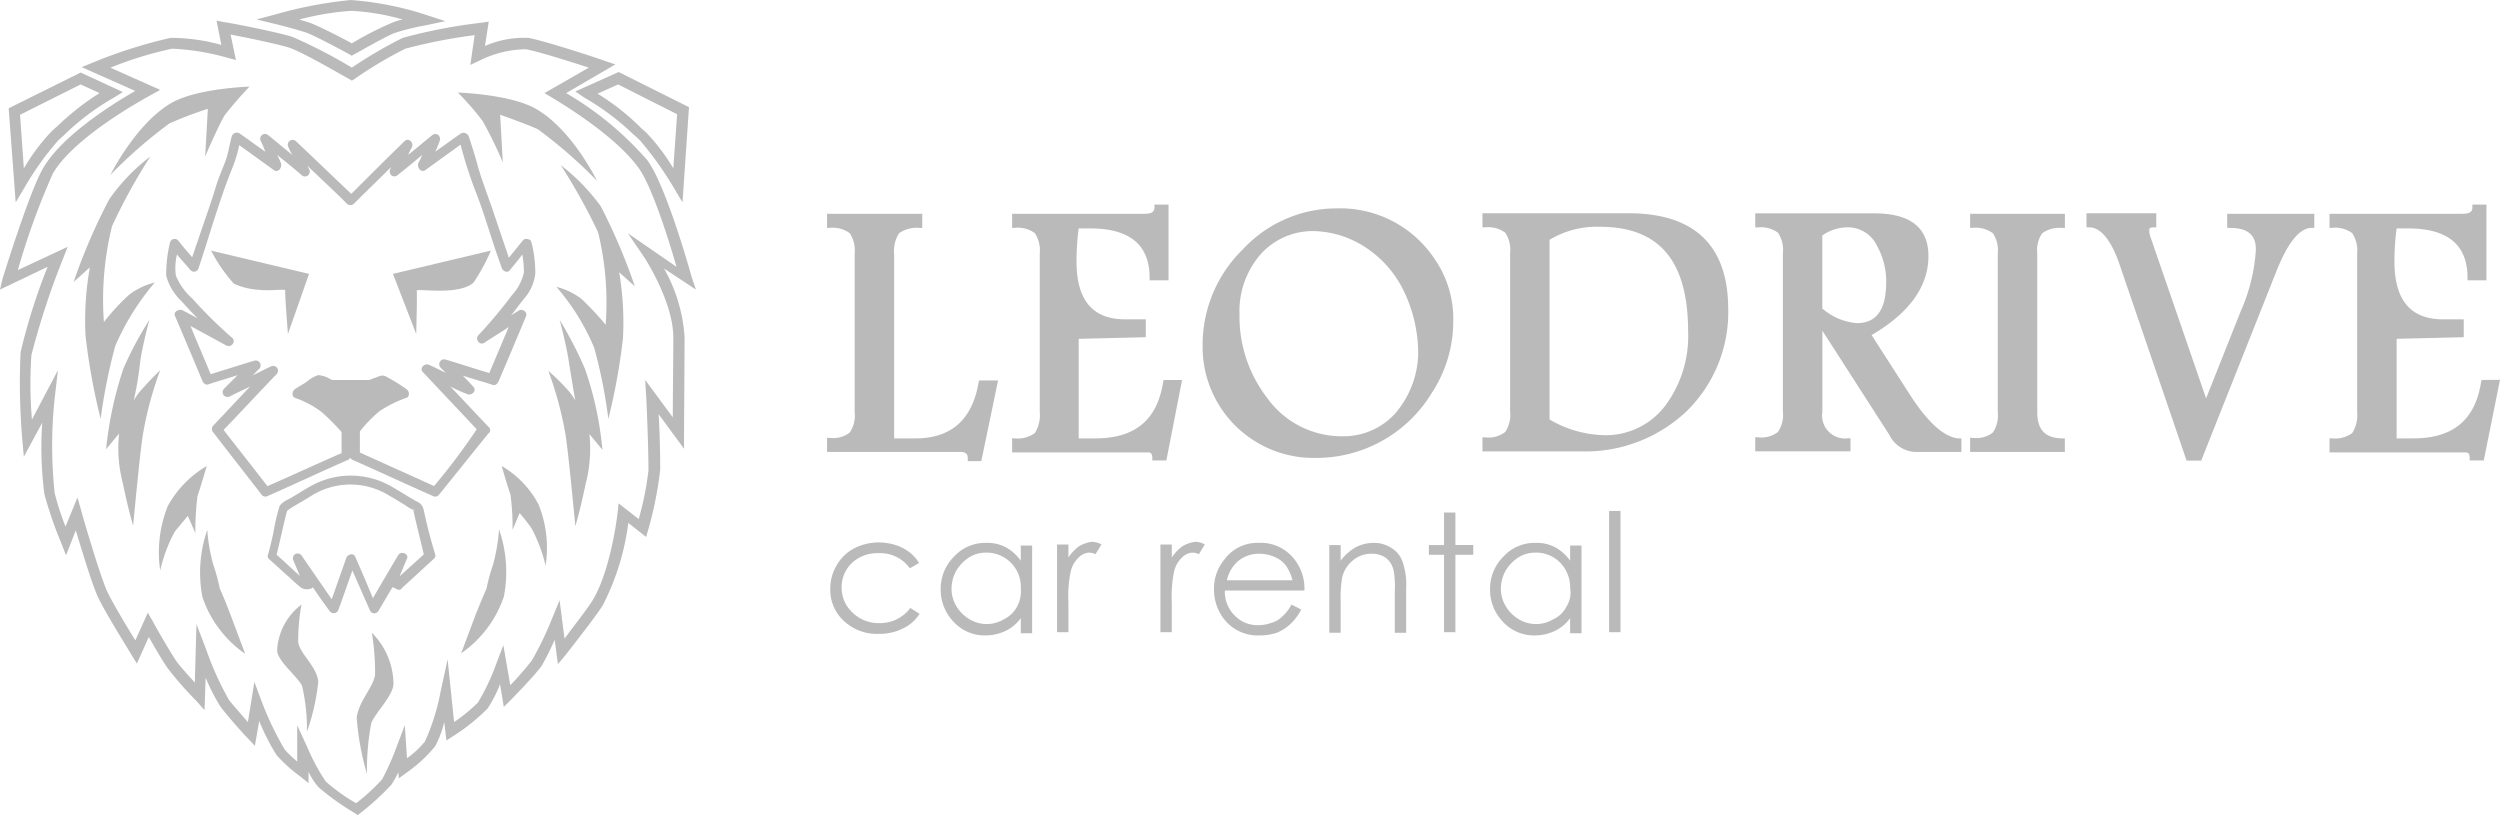 <svg id="Group_403" data-name="Group 403" xmlns="http://www.w3.org/2000/svg" width="186.742" height="60.887" viewBox="0 0 186.742 60.887">
  <path id="Path_644" data-name="Path 644" d="M27.677,17.658l-.2,3.558s1.011-2.345,1.455-3.073A28.066,28.066,0,0,1,30.79,16s-3.922.121-5.822,1.213C22.3,18.749,20.4,22.59,20.4,22.59a36.168,36.168,0,0,1,4.407-3.841A28.677,28.677,0,0,1,27.677,17.658Z" transform="translate(-12.152 -9.53)" fill="#bababa"/>
  <path id="Path_645" data-name="Path 645" d="M19.664,38.32a5.152,5.152,0,0,0-1.941.93,16.648,16.648,0,0,0-1.86,2.021,22.916,22.916,0,0,1,.606-7.156,41.914,41.914,0,0,1,2.87-5.215,14.352,14.352,0,0,0-3.073,3.194A43.384,43.384,0,0,0,13.6,38.28l1.213-1.092a22.666,22.666,0,0,0-.323,5.094,47.4,47.4,0,0,0,1.132,6.226,40.881,40.881,0,0,1,1.092-5.458A18.681,18.681,0,0,1,19.664,38.32Z" transform="translate(-8.102 -17.215)" fill="#bababa"/>
  <path id="Path_646" data-name="Path 646" d="M22.43,64.113a4.884,4.884,0,0,0-.768,1.011,23.67,23.67,0,0,0,.485-2.911c.2-1.334.687-3.113.687-3.113a26.01,26.01,0,0,0-1.941,3.639A27.855,27.855,0,0,0,19.6,68.763l.97-1.172a10.426,10.426,0,0,0,.283,3.719c.445,2.143.768,3.153.768,3.153s.526-5.62.728-6.792a26.573,26.573,0,0,1,1.294-4.811S23.158,63.3,22.43,64.113Z" transform="translate(-11.676 -35.205)" fill="#bababa"/>
  <path id="Path_647" data-name="Path 647" d="M30.022,89.092a9.279,9.279,0,0,0-.566,4.811,11.266,11.266,0,0,1,1.092-2.911c.606-.728.97-1.172.97-1.172l.566,1.294a19.481,19.481,0,0,1,.162-2.79c.2-.566.687-2.224.687-2.224A7.773,7.773,0,0,0,30.022,89.092Z" transform="translate(-17.489 -51.289)" fill="#bababa"/>
  <path id="Path_648" data-name="Path 648" d="M52.777,114.53a14.879,14.879,0,0,1,.243-2.83,4.574,4.574,0,0,0-1.819,3.4c0,.809,1.5,1.941,1.86,2.668a13.794,13.794,0,0,1,.364,3.436,15.887,15.887,0,0,0,.849-3.76C54.151,116.309,52.938,115.419,52.777,114.53Z" transform="translate(-30.5 -66.54)" fill="#bababa"/>
  <path id="Path_649" data-name="Path 649" d="M67.015,116.9a18.357,18.357,0,0,1,.243,3.153c-.162.97-1.213,1.941-1.375,3.194a20.238,20.238,0,0,0,.768,4.2,18.853,18.853,0,0,1,.323-3.8c.323-.809,1.658-2.062,1.658-2.951A5.474,5.474,0,0,0,67.015,116.9Z" transform="translate(-39.24 -69.637)" fill="#bababa"/>
  <path id="Path_650" data-name="Path 650" d="M103.123,30.5a44.26,44.26,0,0,1,2.79,5.013,22.176,22.176,0,0,1,.566,6.913,20.836,20.836,0,0,0-1.819-1.941,5.1,5.1,0,0,0-1.86-.889,16.788,16.788,0,0,1,2.83,4.568,38.123,38.123,0,0,1,1.051,5.3,47.233,47.233,0,0,0,1.092-6.024,22.634,22.634,0,0,0-.283-4.932l1.172,1.051a44.514,44.514,0,0,0-2.547-5.984A15.1,15.1,0,0,0,103.123,30.5Z" transform="translate(-61.239 -18.168)" fill="#bababa"/>
  <path id="Path_651" data-name="Path 651" d="M102.149,59.1s.485,1.779.687,3.113c.445,2.79.485,2.911.485,2.911a4.885,4.885,0,0,0-.768-1.011A16.682,16.682,0,0,0,101.3,62.9a26.572,26.572,0,0,1,1.294,4.811c.2,1.213.728,6.792.728,6.792s.323-1.011.768-3.153a10.412,10.412,0,0,0,.283-3.719l.97,1.172a25.378,25.378,0,0,0-1.294-6.024A29.07,29.07,0,0,0,102.149,59.1Z" transform="translate(-60.345 -35.205)" fill="#bababa"/>
  <path id="Path_652" data-name="Path 652" d="M92.7,86.1s.445,1.577.647,2.1a17.989,17.989,0,0,1,.162,2.668l.526-1.253s.364.4.889,1.132a11.409,11.409,0,0,1,1.051,2.79,8.621,8.621,0,0,0-.526-4.568A7.218,7.218,0,0,0,92.7,86.1Z" transform="translate(-55.222 -51.289)" fill="#bababa"/>
  <path id="Path_653" data-name="Path 653" d="M87.585,100.428a14.177,14.177,0,0,0-.485,1.779l-.364.849-.445,1.092L85.2,107.058a8.427,8.427,0,0,0,3.194-4.245A9.7,9.7,0,0,0,88.03,97.8,13.359,13.359,0,0,1,87.585,100.428Z" transform="translate(-50.754 -58.259)" fill="#bababa"/>
  <path id="Path_654" data-name="Path 654" d="M54.786,46.483c-.97-1.011-1.9-2.021-2.87-3.032a11.794,11.794,0,0,0,1.253.566c.364.162.768-.283.445-.566-.243-.283-.526-.566-.768-.809.728.243,1.5.445,2.224.687.2.081.364-.081.445-.243.687-1.617,1.375-3.234,2.062-4.892.121-.283-.283-.606-.566-.4-.2.121-.4.243-.566.364.323-.4.647-.849.97-1.253a3.4,3.4,0,0,0,.849-1.9,8.993,8.993,0,0,0-.283-2.3q-.061-.243-.243-.243a.322.322,0,0,0-.4.081c-.364.445-.687.849-1.051,1.294-.4-1.213-.809-2.385-1.213-3.6-.364-1.051-.768-2.1-1.092-3.194-.2-.768-.445-1.536-.687-2.264a.431.431,0,0,0-.566-.243c-.647.445-1.294.93-1.941,1.375a6.22,6.22,0,0,0,.323-.768c.162-.4-.243-.728-.566-.445-.606.485-1.172.97-1.779,1.455a3.7,3.7,0,0,1,.283-.566c.162-.364-.283-.768-.566-.445-1.334,1.294-2.668,2.628-3.962,3.922-1.375-1.294-2.749-2.628-4.124-3.922a.362.362,0,0,0-.566.445,3.7,3.7,0,0,0,.283.566c-.606-.485-1.172-.97-1.779-1.455a.362.362,0,0,0-.566.445,6.22,6.22,0,0,1,.323.768c-.647-.445-1.294-.93-1.941-1.375a.4.4,0,0,0-.566.243c-.162.606-.243,1.213-.445,1.779-.243.647-.526,1.294-.728,1.941-.4,1.334-.889,2.668-1.334,4-.162.445-.283.849-.445,1.294-.364-.4-.728-.849-1.051-1.253a.356.356,0,0,0-.606.162,10.265,10.265,0,0,0-.283,2.466,4,4,0,0,0,1.132,1.9c.4.445.809.889,1.213,1.294-.364-.2-.728-.4-1.132-.606-.243-.121-.687.121-.566.4.687,1.617,1.375,3.234,2.062,4.892.081.162.243.323.445.243.728-.243,1.455-.445,2.183-.687l-1.011,1.011a.362.362,0,0,0,.445.566c.485-.243,1.011-.485,1.5-.728-.93.97-1.819,1.941-2.749,2.911a.378.378,0,0,0,0,.526c1.213,1.577,2.426,3.113,3.639,4.69a.368.368,0,0,0,.445.04c2.021-.889,4-1.819,6.024-2.709l.121-.121.121.121c2.021.889,4,1.819,6.024,2.709a.368.368,0,0,0,.445-.04c1.253-1.536,2.466-3.073,3.719-4.609A.3.3,0,0,0,54.786,46.483ZM50.7,50.89c-1.86-.849-3.679-1.658-5.539-2.507V46.806a10.213,10.213,0,0,1,1.455-1.5A8.6,8.6,0,0,1,48.641,44.3c.283-.121.2-.526,0-.647a12.7,12.7,0,0,0-1.577-.97c-.283-.121-.526.04-.768.121-.162.04-.283.121-.445.162H43.143c-.04,0-.121-.04-.162-.04a1.977,1.977,0,0,0-.93-.323,2.565,2.565,0,0,0-.849.485c-.283.2-.606.364-.889.566-.2.121-.283.526,0,.647a7.165,7.165,0,0,1,1.981,1.051,17.408,17.408,0,0,1,1.5,1.5v1.577c-1.86.809-3.679,1.658-5.539,2.466-1.092-1.415-2.183-2.79-3.275-4.2,1.334-1.375,2.628-2.79,3.962-4.164a.363.363,0,0,0-.445-.566c-.445.2-.889.445-1.334.647l.485-.485a.368.368,0,0,0-.364-.606c-1.092.323-2.183.687-3.275,1.011-.485-1.213-1.011-2.385-1.5-3.6l2.668,1.455c.364.2.768-.283.445-.566a34.355,34.355,0,0,1-2.992-2.951,4.668,4.668,0,0,1-1.213-1.7,4.193,4.193,0,0,1,.081-1.577c.323.4.687.768,1.011,1.172a.356.356,0,0,0,.606-.162c.849-2.547,1.577-5.175,2.587-7.641a9.606,9.606,0,0,0,.445-1.536c.849.606,1.738,1.253,2.587,1.86.323.243.647-.2.526-.526a4.081,4.081,0,0,0-.283-.606c.606.485,1.213.97,1.819,1.5a.362.362,0,0,0,.566-.445l-.121-.243c.97.93,1.981,1.86,2.951,2.83a.378.378,0,0,0,.526,0c.93-.93,1.86-1.819,2.79-2.749-.04.04-.04.121-.081.162-.162.4.243.728.566.445.606-.485,1.213-.97,1.819-1.5a4.08,4.08,0,0,1-.283.606c-.121.283.162.768.526.526.889-.647,1.738-1.253,2.628-1.9a31.564,31.564,0,0,0,1.051,3.315c.526,1.294.93,2.668,1.375,4,.2.647.445,1.294.647,1.9.081.243.445.4.606.162.323-.4.647-.768.93-1.172a7.444,7.444,0,0,1,.121,1.334,3.636,3.636,0,0,1-.889,1.7,35.073,35.073,0,0,1-2.507,2.992c-.283.283.081.809.445.566.606-.4,1.213-.768,1.819-1.172-.485,1.132-.97,2.3-1.455,3.436-1.092-.323-2.183-.687-3.275-1.011a.368.368,0,0,0-.364.606l.4.4c-.4-.2-.809-.4-1.253-.606-.364-.162-.768.283-.445.566l4,4.245A46.576,46.576,0,0,1,50.7,50.89Z" transform="translate(-18.279 -14.583)" fill="#bababa"/>
  <path id="Path_655" data-name="Path 655" d="M40.7,48.766c1.779.849,3.881.283,3.841.526s.2,3.234.2,3.234l1.577-4.488L39,46.3A11.793,11.793,0,0,0,40.7,48.766Z" transform="translate(-23.233 -27.58)" fill="#bababa"/>
  <path id="Path_656" data-name="Path 656" d="M78.624,48.685A14.613,14.613,0,0,0,79.918,46.3L72.6,48.038l1.738,4.488s.081-2.992.04-3.234C74.338,49.09,77.492,49.7,78.624,48.685Z" transform="translate(-43.248 -27.58)" fill="#bababa"/>
  <path id="Path_657" data-name="Path 657" d="M61.12,90.469a.881.881,0,0,0-.566-.687c-.566-.323-1.132-.687-1.7-1.011a6.1,6.1,0,0,0-6.1-.162c-.526.283-1.011.606-1.5.889-.323.2-.809.364-.93.728a15.055,15.055,0,0,0-.445,1.941c-.121.526-.243,1.092-.4,1.617a.314.314,0,0,0,.081.323c.526.445,1.011.93,1.536,1.375.243.243.526.485.768.687a.776.776,0,0,0,.728.162.345.345,0,0,0,.243-.121c.4.606.809,1.172,1.253,1.779a.368.368,0,0,0,.647-.081c.364-.97.687-1.941,1.051-2.951l1.334,3.032a.359.359,0,0,0,.606,0c.364-.606.687-1.172,1.051-1.779h0a1.436,1.436,0,0,1,.364.162.266.266,0,0,0,.364-.121c.809-.728,1.577-1.455,2.385-2.183a.314.314,0,0,0,.081-.323Q61.484,92.167,61.12,90.469Zm-.728-.121a.2.2,0,0,0,.04.121C60.352,90.428,60.352,90.388,60.392,90.348Zm.081.162c.081.04.04.04,0,0Zm-4.488,3.4c-.121-.283-.526-.162-.647.081-.364,1.051-.728,2.062-1.092,3.113-.768-1.092-1.5-2.183-2.264-3.275a.355.355,0,0,0-.606.364c.162.4.323.768.485,1.172-.162-.162-.323-.283-.485-.445-.4-.364-.809-.768-1.253-1.132.243-.97.445-1.941.687-2.911a2.179,2.179,0,0,1,.121-.4.558.558,0,0,0,.162-.121c.526-.323,1.092-.647,1.617-.97a5.475,5.475,0,0,1,5.66-.121c.485.283.97.566,1.415.849a2.577,2.577,0,0,0,.566.323v.081c.243,1.092.526,2.183.768,3.234-.606.566-1.213,1.092-1.819,1.658.2-.445.364-.889.566-1.334.162-.364-.445-.606-.647-.283-.647,1.092-1.294,2.183-1.9,3.234C56.916,96.048,56.471,95,55.986,93.905Z" transform="translate(-29.464 -52.343)" fill="#bababa"/>
  <path id="Path_658" data-name="Path 658" d="M87.956,22.315l-.2-3.558s2.062.728,2.83,1.092A35.806,35.806,0,0,1,94.99,23.69s-1.86-3.841-4.568-5.377C88.522,17.221,84.6,17.1,84.6,17.1a21.15,21.15,0,0,1,1.86,2.143A31.911,31.911,0,0,1,87.956,22.315Z" transform="translate(-50.397 -10.186)" fill="#bababa"/>
  <path id="Path_659" data-name="Path 659" d="M38.764,103.115l-.364-.849a14.176,14.176,0,0,0-.485-1.779A12.632,12.632,0,0,1,37.47,97.9a9.7,9.7,0,0,0-.364,5.013,8.427,8.427,0,0,0,3.194,4.245l-1.092-2.911Z" transform="translate(-21.986 -58.319)" fill="#bababa"/>
  <path id="Path_660" data-name="Path 660" d="M163.312,57.774v.2h1.011l1.253-6.024h-1.415l-.04.162c-.485,2.79-2.062,4.164-4.73,4.164h-1.577V42.532a2.5,2.5,0,0,1,.364-1.577,2.258,2.258,0,0,1,1.536-.4h.2V39.5H152.8v1.051h.2a2.132,2.132,0,0,1,1.5.4,2.366,2.366,0,0,1,.364,1.536V54.3a2.291,2.291,0,0,1-.364,1.536,2.009,2.009,0,0,1-1.5.4h-.2v1.051h10.067C163.15,57.329,163.312,57.41,163.312,57.774Z" transform="translate(-91.024 -23.529)" fill="#bababa"/>
  <path id="Path_661" data-name="Path 661" d="M199.695,50.9H198.32l-.04.162c-.445,2.83-2.1,4.2-5.054,4.2h-1.253V47.826l5.013-.121V46.371H195.45c-2.426,0-3.639-1.415-3.639-4.326a18.83,18.83,0,0,1,.162-2.466h.849c2.951,0,4.447,1.213,4.447,3.679v.2h1.415V37.8h-1.051V38c0,.243-.081.485-.728.485H187v1.051h.2a2.132,2.132,0,0,1,1.5.4,2.366,2.366,0,0,1,.364,1.536V53.284a2.5,2.5,0,0,1-.364,1.577,2.132,2.132,0,0,1-1.5.4H187v1.051h10.148c.162,0,.323.04.323.4v.2h1.051Z" transform="translate(-111.398 -22.517)" fill="#bababa"/>
  <path id="Path_662" data-name="Path 662" d="M240.919,46.99a7.839,7.839,0,0,0-1.375-4.69,8.465,8.465,0,0,0-7.318-3.8,9.563,9.563,0,0,0-7.035,3.073,9.95,9.95,0,0,0-2.992,7.116,8.288,8.288,0,0,0,8.45,8.45,10.084,10.084,0,0,0,8.692-4.892A9.722,9.722,0,0,0,240.919,46.99Zm-4.2,6.671a5.183,5.183,0,0,1-4.043,1.86,6.847,6.847,0,0,1-5.66-2.87,9.946,9.946,0,0,1-2.062-6.226,6.473,6.473,0,0,1,1.5-4.407,5.222,5.222,0,0,1,4.164-1.819,7.326,7.326,0,0,1,3.558,1.092,8.074,8.074,0,0,1,3.113,3.517,10.694,10.694,0,0,1,1.011,4.649A7.078,7.078,0,0,1,236.714,53.661Z" transform="translate(-132.367 -22.934)" fill="#bababa"/>
  <path id="Path_663" data-name="Path 663" d="M284.816,39.4H273.9v1.051h.2a2.132,2.132,0,0,1,1.5.4,2.291,2.291,0,0,1,.364,1.536V54.2a2.291,2.291,0,0,1-.364,1.536,2.009,2.009,0,0,1-1.5.4h-.2v1.051h7.358a11,11,0,0,0,7.884-2.992,10.354,10.354,0,0,0,3.113-7.762C292.214,41.785,289.708,39.4,284.816,39.4Zm2.87,14.191a5.561,5.561,0,0,1-4.73,2.385,8.371,8.371,0,0,1-4.043-1.172V41.381a6.841,6.841,0,0,1,3.76-.97c4.447,0,6.59,2.547,6.59,7.843A8.7,8.7,0,0,1,287.686,53.591Z" transform="translate(-163.165 -23.47)" fill="#bababa"/>
  <path id="Path_664" data-name="Path 664" d="M335.9,53.025,332.992,48.5c2.83-1.658,4.245-3.639,4.245-5.9,0-2.143-1.375-3.194-4.043-3.194H324.3v1.051h.2a2.132,2.132,0,0,1,1.5.4,2.291,2.291,0,0,1,.364,1.536V54.2A2.291,2.291,0,0,1,326,55.733a2.009,2.009,0,0,1-1.5.4h-.2v1.051h7.116v-.97h-.2a1.716,1.716,0,0,1-1.9-1.981V48.173l5.013,7.8a2.242,2.242,0,0,0,1.9,1.253H339.7V56.218h-.2C338.45,56.138,337.237,55.086,335.9,53.025Zm-6.59-6.509V41.058a3.313,3.313,0,0,1,1.9-.606,2.4,2.4,0,0,1,2.183,1.375,5.436,5.436,0,0,1,.687,2.749q0,3.032-2.183,3.032A4.486,4.486,0,0,1,329.313,46.516Z" transform="translate(-193.189 -23.47)" fill="#bababa"/>
  <path id="Path_665" data-name="Path 665" d="M364,40.551h.2a2.132,2.132,0,0,1,1.5.4,2.291,2.291,0,0,1,.364,1.536V54.3a2.291,2.291,0,0,1-.364,1.536,2.009,2.009,0,0,1-1.5.4H364v1.051h7.075V56.278h-.2c-1.294-.04-1.86-.647-1.86-1.981V42.492a2.291,2.291,0,0,1,.364-1.536,2.206,2.206,0,0,1,1.5-.4h.2V39.5H364Z" transform="translate(-216.838 -23.529)" fill="#bababa"/>
  <path id="Path_666" data-name="Path 666" d="M396.012,40.492h.2c1.334,0,1.941.526,1.941,1.617a13.364,13.364,0,0,1-1.132,4.609l-2.587,6.509L390.311,41.26a1.508,1.508,0,0,1-.121-.606c0-.081,0-.2.323-.2h.2V39.4H385.5v1.051h.2c.889,0,1.7,1.011,2.345,2.992l4.932,14.433h1.092l5.62-14.15c.849-2.143,1.738-3.234,2.628-3.234h.2V39.44h-6.509Z" transform="translate(-229.646 -23.47)" fill="#bababa"/>
  <path id="Path_667" data-name="Path 667" d="M441.761,50.9l-.04.162c-.445,2.83-2.1,4.2-5.054,4.2h-1.253V47.826l5.013-.121V46.371H438.89c-2.426,0-3.639-1.415-3.639-4.326a18.833,18.833,0,0,1,.162-2.466h.849c2.951,0,4.447,1.213,4.447,3.679v.2h1.415V37.8h-1.051V38c0,.243-.081.485-.728.485H430.4v1.051h.2a2.132,2.132,0,0,1,1.5.4,2.366,2.366,0,0,1,.364,1.536V53.284a2.5,2.5,0,0,1-.364,1.577,2.132,2.132,0,0,1-1.5.4h-.2v1.051h10.148c.162,0,.323.04.323.4v.2h1.051l1.213-6.024Z" transform="translate(-256.393 -22.517)" fill="#bababa"/>
  <path id="Path_668" data-name="Path 668" d="M51.2,2.465c.889.364,3.113,1.577,3.113,1.577l.2.121.2-.121c.04,0,2.183-1.253,2.992-1.577A17.388,17.388,0,0,1,59.973,1.9l1.536-.323-1.5-.485A23.369,23.369,0,0,0,54.435,0,31.065,31.065,0,0,0,48.9,1.05l-1.5.4,1.5.364C49.421,1.939,50.756,2.3,51.2,2.465ZM54.475.807a16.961,16.961,0,0,1,3.841.647,4.606,4.606,0,0,0-.889.283,24.5,24.5,0,0,0-2.911,1.5c-.566-.323-2.224-1.172-3.032-1.5-.2-.081-.526-.162-.889-.283A20.449,20.449,0,0,1,54.475.807Z" transform="translate(-28.237 0.003)" fill="#bababa"/>
  <path id="Path_669" data-name="Path 669" d="M51.668,22.963c-.081-.283-1.9-6.833-3.315-8.733a24.246,24.246,0,0,0-6.064-5.013l3.679-2.143-.849-.283c-.162-.081-4.488-1.5-5.66-1.7a7.324,7.324,0,0,0-3.234.606l.283-1.819-.526.081a39.265,39.265,0,0,0-5.9,1.132,33.191,33.191,0,0,0-3.8,2.224,38.154,38.154,0,0,0-4.447-2.3c-1.294-.4-4.892-1.092-5.054-1.092L16.172,3.8l.364,1.819a13.887,13.887,0,0,0-3.8-.526A36.157,36.157,0,0,0,6.994,6.913L6.1,7.277l4,1.779C8.49,9.986,4.69,12.331,3.234,14.8,2.224,16.495.283,22.8.2,23.044l-.2.849,3.558-1.7a44.468,44.468,0,0,0-2.021,6.388,49.848,49.848,0,0,0,.121,6.428l.121,1.375,1.375-2.547a26.934,26.934,0,0,0,.162,5.337,29.718,29.718,0,0,0,1.253,3.639l.364.93.728-1.86c.445,1.455,1.172,3.881,1.617,4.892.526,1.172,2.466,4.245,2.547,4.407l.4.647.889-1.981c.445.768,1.092,1.9,1.455,2.385a24.861,24.861,0,0,0,2.062,2.345l.647.728.081-2.426a14.781,14.781,0,0,0,1.092,2.143c.4.566,1.941,2.3,2.021,2.345l.566.606.323-1.86a16.289,16.289,0,0,0,1.294,2.547A10.805,10.805,0,0,0,22.4,60.239l.647.526v-.849a4.894,4.894,0,0,0,.768,1.172,19.122,19.122,0,0,0,2.668,1.9l.243.162.2-.162a19.054,19.054,0,0,0,2.3-2.1,8.467,8.467,0,0,0,.526-.93l.04.445.606-.445a10.81,10.81,0,0,0,2.1-1.941,7.489,7.489,0,0,0,.687-1.819l.162,1.375.566-.364a14.733,14.733,0,0,0,2.507-2.021,9.376,9.376,0,0,0,.93-1.819l.283,1.7.566-.566c.081-.081,1.779-1.819,2.264-2.507a21.438,21.438,0,0,0,.97-1.941l.243,1.819.606-.728c.081-.121,2.143-2.709,2.749-3.679a18.515,18.515,0,0,0,1.9-6.145l1.334,1.051.162-.566a28.109,28.109,0,0,0,.889-4.447c0-1.294-.04-2.992-.121-4.164l1.9,2.587V34.567c0-.04.04-5.66.04-7.156a11.957,11.957,0,0,0-1.536-5.094l2.385,1.577ZM46.9,19.689l1.132,1.658c.04.04,2.264,3.4,2.264,6.145,0,1.051-.04,4.2-.04,5.943l-2.062-2.79.081,1.334c0,.04.162,3.315.162,5.417a22.148,22.148,0,0,1-.728,3.639l-1.5-1.172-.081.728c0,.04-.485,4.245-1.86,6.509-.364.606-1.455,1.981-2.1,2.87L41.8,47.1l-.566,1.375a24.587,24.587,0,0,1-1.5,3.113,23.52,23.52,0,0,1-1.617,1.86L37.6,50.455l-.526,1.375A16.08,16.08,0,0,1,35.7,54.741,12.746,12.746,0,0,1,33.92,56.2l-.485-4.69-.526,2.426a15.973,15.973,0,0,1-1.172,3.719A6.865,6.865,0,0,1,30.4,58.9l-.162-2.466-.647,1.7a17.852,17.852,0,0,1-1.051,2.345A14.463,14.463,0,0,1,26.6,62.26a13.692,13.692,0,0,1-2.264-1.617A15.24,15.24,0,0,1,22.964,58.1L22.2,56.439v2.709a10.418,10.418,0,0,1-.93-.889,23.292,23.292,0,0,1-1.738-3.639L19,53.2,18.517,56.2c-.485-.566-1.172-1.334-1.415-1.658a22.834,22.834,0,0,1-1.7-3.76l-.728-1.9-.121,4.366c-.485-.526-1.092-1.213-1.334-1.536-.485-.687-1.779-2.951-1.779-2.992l-.4-.687-.93,2.062c-.606-.97-1.738-2.87-2.1-3.639-.606-1.375-1.9-5.862-1.9-5.9l-.323-1.132L4.892,41.6a21.312,21.312,0,0,1-.809-2.507,33.642,33.642,0,0,1,0-7.075l.243-2.1L2.385,33.6a32.226,32.226,0,0,1-.04-4.811A59.074,59.074,0,0,1,4.69,21.629l.364-.93L1.334,22.438A52.919,52.919,0,0,1,3.962,15.2c1.7-2.87,7.237-5.781,7.277-5.822l.728-.4L8.248,7.317A27.609,27.609,0,0,1,12.856,5.9a17.931,17.931,0,0,1,4.164.687l.606.162-.4-1.9c1.092.2,3.436.687,4.366.97,1.092.364,4.447,2.345,4.488,2.345l.2.121.2-.121a30.205,30.205,0,0,1,3.8-2.264,38.968,38.968,0,0,1,5.175-1.011l-.323,2.224.687-.323a7.971,7.971,0,0,1,3.436-.849c.809.121,3.356.93,4.73,1.375l-3.315,1.9.606.364c.04.04,4.488,2.587,6.388,5.175,1.011,1.334,2.3,5.458,2.87,7.439Z" transform="translate(0 -2.263)" fill="#bababa"/>
  <path id="Path_670" data-name="Path 670" d="M2.772,22.011a22.344,22.344,0,0,1,2.507-3.517c.162-.162.323-.283.485-.445a18.39,18.39,0,0,1,3.719-2.79l.647-.4L6.977,13.4,1.6,16.068,2.126,23.1Zm4.2-7.722,1.415.647A19.544,19.544,0,0,0,5.2,17.443a4.845,4.845,0,0,0-.485.445,15.24,15.24,0,0,0-1.981,2.668l-.283-4Z" transform="translate(-0.953 -7.981)" fill="#bababa"/>
  <path id="Path_671" data-name="Path 671" d="M106.947,15.2a18.736,18.736,0,0,1,3.719,2.79,4.845,4.845,0,0,1,.485.445,25.485,25.485,0,0,1,2.507,3.517l.647,1.092.485-7.116L109.534,13.3,106.3,14.755Zm2.547-.97,4.407,2.224-.283,4.043a14.8,14.8,0,0,0-1.981-2.628c-.162-.162-.323-.283-.485-.445a17.571,17.571,0,0,0-3.194-2.507Z" transform="translate(-63.324 -7.922)" fill="#bababa"/>
  <path id="Path_672" data-name="Path 672" d="M157,101.009a2.719,2.719,0,0,1,2.345,1.132l.687-.4a2.818,2.818,0,0,0-.728-.809,3.4,3.4,0,0,0-1.011-.526,4.281,4.281,0,0,0-1.253-.2,4.072,4.072,0,0,0-1.86.445,3.223,3.223,0,0,0-1.294,1.253,3.359,3.359,0,0,0-.485,1.779,3.149,3.149,0,0,0,1.011,2.385,3.605,3.605,0,0,0,2.587.97,3.881,3.881,0,0,0,1.819-.4,2.976,2.976,0,0,0,1.253-1.092l-.687-.445a2.818,2.818,0,0,1-2.345,1.132,2.731,2.731,0,0,1-1.415-.364,2.9,2.9,0,0,1-1.011-.97,2.545,2.545,0,0,1-.364-1.334,2.477,2.477,0,0,1,.809-1.86A2.771,2.771,0,0,1,157,101.009Z" transform="translate(-91.382 -59.689)" fill="#bababa"/>
  <path id="Path_673" data-name="Path 673" d="M179.784,101.634a3.306,3.306,0,0,0-1.132-1.011,2.961,2.961,0,0,0-1.455-.323,3.149,3.149,0,0,0-2.385,1.011,3.393,3.393,0,0,0-1.011,2.426,3.45,3.45,0,0,0,.97,2.466,3.149,3.149,0,0,0,2.385,1.011,3.488,3.488,0,0,0,1.455-.323,2.969,2.969,0,0,0,1.172-.97v1.132h.849V100.5h-.849Zm-.283,3.436a2.16,2.16,0,0,1-.97.93,2.482,2.482,0,0,1-2.587,0,2.787,2.787,0,0,1-.97-.97,2.544,2.544,0,0,1-.364-1.334,2.764,2.764,0,0,1,.364-1.334,3.055,3.055,0,0,1,.93-.97,2.4,2.4,0,0,1,1.294-.364,2.558,2.558,0,0,1,2.587,2.668A2.4,2.4,0,0,1,179.5,105.071Z" transform="translate(-103.534 -59.749)" fill="#bababa"/>
  <path id="Path_674" data-name="Path 674" d="M196.958,100.423a3.27,3.27,0,0,0-.809.849v-.97H195.3v6.55h.849v-2.224a9.2,9.2,0,0,1,.162-2.264,2.042,2.042,0,0,1,.606-1.092,1.144,1.144,0,0,1,.809-.364,1.054,1.054,0,0,1,.445.121l.445-.728a1.422,1.422,0,0,0-.728-.2A2.551,2.551,0,0,0,196.958,100.423Z" transform="translate(-116.342 -59.629)" fill="#bababa"/>
  <path id="Path_675" data-name="Path 675" d="M216.058,100.423a3.27,3.27,0,0,0-.809.849v-.97H214.4v6.55h.849v-2.224a9.2,9.2,0,0,1,.162-2.264,2.042,2.042,0,0,1,.606-1.092,1.144,1.144,0,0,1,.809-.364,1.054,1.054,0,0,1,.445.121l.445-.728a1.422,1.422,0,0,0-.728-.2A2.551,2.551,0,0,0,216.058,100.423Z" transform="translate(-127.72 -59.629)" fill="#bababa"/>
  <path id="Path_676" data-name="Path 676" d="M230.324,101.553a3.154,3.154,0,0,0-2.668-1.253,3.056,3.056,0,0,0-2.587,1.253,3.383,3.383,0,0,0-.768,2.224,3.574,3.574,0,0,0,.889,2.385,3.2,3.2,0,0,0,2.507,1.051,4.137,4.137,0,0,0,1.294-.2,3.321,3.321,0,0,0,1.011-.647,3.837,3.837,0,0,0,.809-1.092l-.728-.364a3.092,3.092,0,0,1-.728.93,1.752,1.752,0,0,1-.809.445,2.718,2.718,0,0,1-.97.162,2.351,2.351,0,0,1-1.738-.728,2.5,2.5,0,0,1-.728-1.86h5.943A3.5,3.5,0,0,0,230.324,101.553Zm-5.054,1.5a2.653,2.653,0,0,1,.768-1.334,2.4,2.4,0,0,1,1.658-.606,2.713,2.713,0,0,1,1.132.243,1.986,1.986,0,0,1,.849.647,3.416,3.416,0,0,1,.485,1.092H225.27Z" transform="translate(-133.618 -59.749)" fill="#bababa"/>
  <path id="Path_677" data-name="Path 677" d="M250.209,100.664a2.308,2.308,0,0,0-1.294-.364,2.955,2.955,0,0,0-1.334.323,3.717,3.717,0,0,0-1.132,1.011v-1.172H245.6v6.55h.849v-2.385a8.693,8.693,0,0,1,.121-1.779,2.339,2.339,0,0,1,.809-1.253,2.116,2.116,0,0,1,1.375-.485,1.84,1.84,0,0,1,1.092.323,1.644,1.644,0,0,1,.566.97,6.616,6.616,0,0,1,.081,1.5v3.113h.849v-3.356a5.006,5.006,0,0,0-.283-1.981A1.9,1.9,0,0,0,250.209,100.664Z" transform="translate(-146.306 -59.749)" fill="#bababa"/>
  <path id="Path_678" data-name="Path 678" d="M265.981,94.7h-.849v2.426H264v.728h1.132v5.781h.849V97.853h1.334v-.728h-1.334Z" transform="translate(-157.267 -56.413)" fill="#bababa"/>
  <path id="Path_679" data-name="Path 679" d="M281.284,101.634a3.306,3.306,0,0,0-1.132-1.011,2.96,2.96,0,0,0-1.455-.323,3.149,3.149,0,0,0-2.385,1.011,3.393,3.393,0,0,0-1.011,2.426,3.45,3.45,0,0,0,.97,2.466,3.149,3.149,0,0,0,2.385,1.011,3.488,3.488,0,0,0,1.455-.323,2.969,2.969,0,0,0,1.172-.97v1.132h.849V100.5h-.849ZM281,105.071a1.977,1.977,0,0,1-.97.93,2.482,2.482,0,0,1-2.587,0,2.787,2.787,0,0,1-.97-.97,2.545,2.545,0,0,1-.364-1.334,2.764,2.764,0,0,1,.364-1.334,3.055,3.055,0,0,1,.93-.97,2.4,2.4,0,0,1,1.294-.364,2.5,2.5,0,0,1,1.86.768,2.657,2.657,0,0,1,.728,1.9A1.9,1.9,0,0,1,281,105.071Z" transform="translate(-163.999 -59.749)" fill="#bababa"/>
  <rect id="Rectangle_556" data-name="Rectangle 556" width="0.849" height="9.056" transform="translate(120.196 38.166)" fill="#bababa"/>
</svg>
